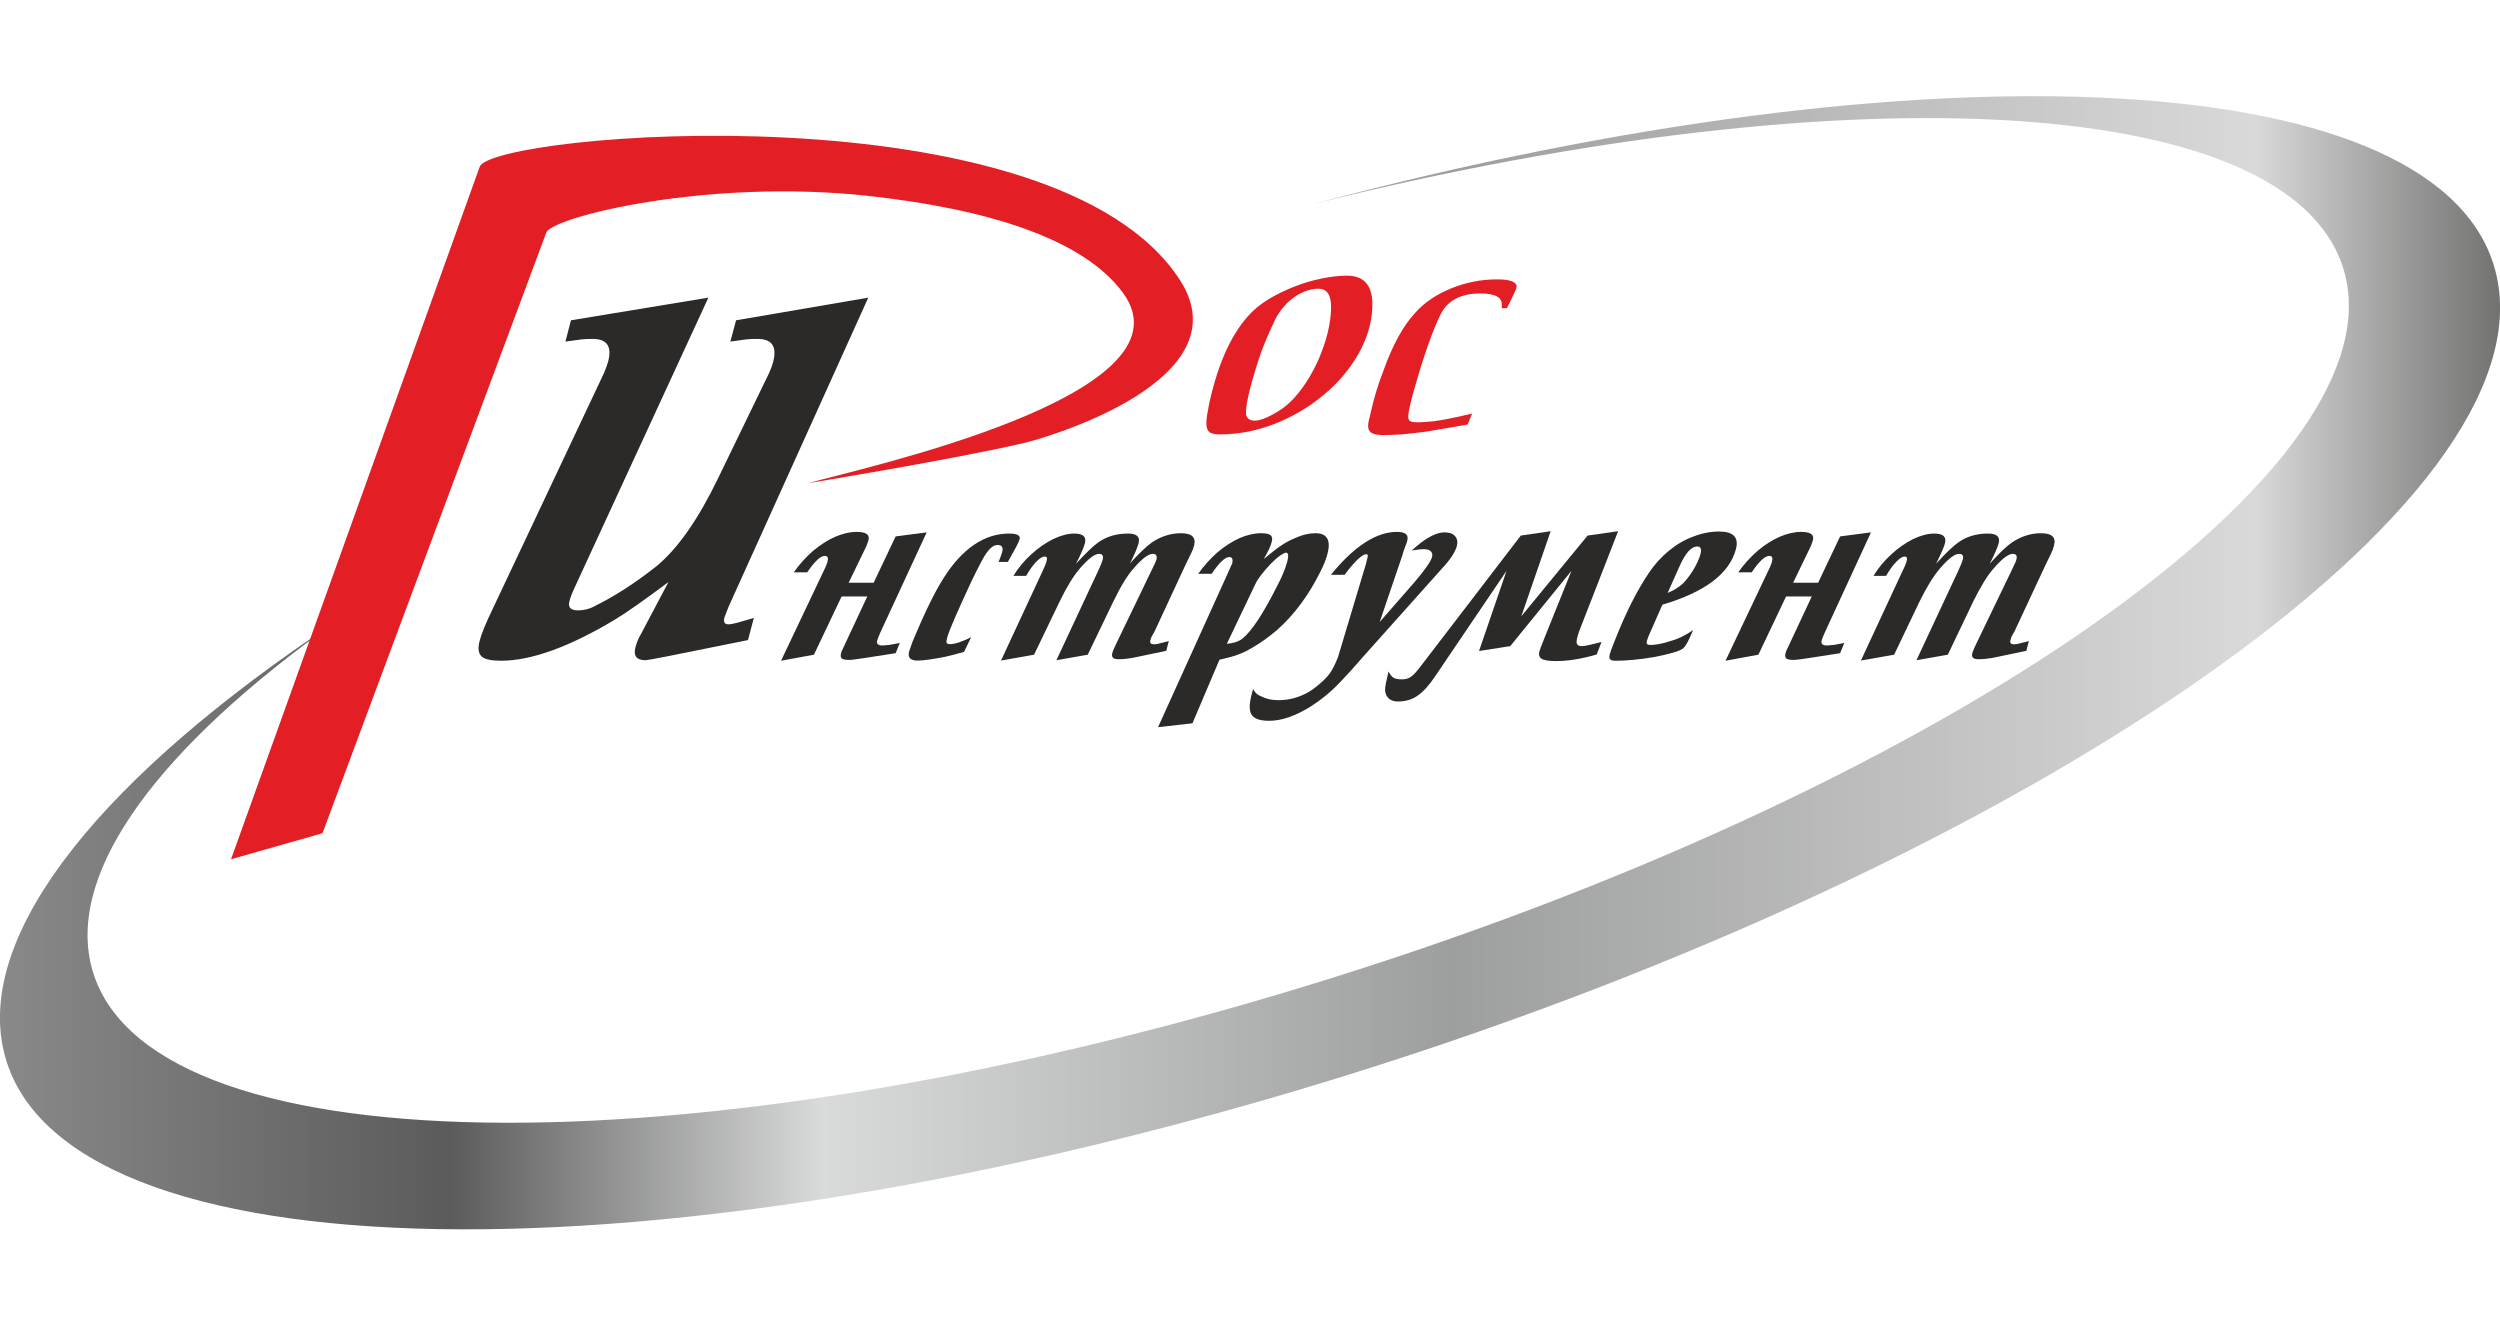 <?xml version="1.0" encoding="UTF-8"?>
<!DOCTYPE svg PUBLIC "-//W3C//DTD SVG 1.1//EN" "http://www.w3.org/Graphics/SVG/1.1/DTD/svg11.dtd">
<!-- Creator: CorelDRAW 2021 (64-Bit) -->
<svg xmlns="http://www.w3.org/2000/svg" xml:space="preserve" width="149px" height="79px" version="1.1" style="shape-rendering:geometricPrecision; text-rendering:geometricPrecision; image-rendering:optimizeQuality; fill-rule:evenodd; clip-rule:evenodd"
viewBox="0 0 149 79"
 xmlns:xlink="http://www.w3.org/1999/xlink"
 xmlns:xodm="http://www.corel.com/coreldraw/odm/2003">
 <defs>
  <style type="text/css">
   <![CDATA[
    .fil3 {fill:#E31E24}
    .fil1 {fill:#2B2A29;fill-rule:nonzero}
    .fil0 {fill:#2B2A29;fill-rule:nonzero}
    .fil4 {fill:#E31E24;fill-rule:nonzero}
    .fil2 {fill:url(#id0)}
   ]]>
  </style>
  <linearGradient id="id0" gradientUnits="userSpaceOnUse" x1="0" y1="39.5" x2="149" y2="39.5">
   <stop offset="0" style="stop-opacity:1; stop-color:#898989"/>
   <stop offset="0.18" style="stop-opacity:1; stop-color:#5B5B5B"/>
   <stop offset="0.329" style="stop-opacity:1; stop-color:#D9DADA"/>
   <stop offset="0.58" style="stop-opacity:1; stop-color:#9D9E9E"/>
   <stop offset="0.902" style="stop-opacity:1; stop-color:#D9D9D9"/>
   <stop offset="1" style="stop-opacity:1; stop-color:#727271"/>
  </linearGradient>
 </defs>
 <g id="Слой_x0020_1">
  <g id="_2188655214752">
   <path class="fil0" d="M43.53 20.36l0.34 -1.27 7.88 -1.35 -8.33 18.43c-0.15,0.38 -0.23,0.58 -0.24,0.62 -0.08,0.28 0,0.42 0.23,0.42 0.14,0 0.32,-0.04 0.55,-0.1l0.97 -0.28 -0.35 1.32 -4.92 0.99c-0.72,0.14 -1.11,0.21 -1.19,0.21 -0.53,0 -0.73,-0.26 -0.6,-0.76 0.08,-0.3 0.18,-0.55 0.31,-0.76l1.66 -3.14c-1.43,1.07 -2.5,1.82 -3.19,2.24 -2.72,1.63 -4.99,2.45 -6.79,2.45 -0.58,0 -0.97,-0.08 -1.16,-0.26 -0.19,-0.18 -0.23,-0.49 -0.11,-0.94 0.11,-0.42 0.37,-1.05 0.78,-1.9l6.63 -14.05c0.13,-0.32 0.21,-0.54 0.24,-0.66 0.25,-0.92 -0.06,-1.37 -0.92,-1.37 -0.27,0 -0.49,0.01 -0.66,0.03l-0.96 0.13 0.33 -1.27 8.19 -1.35 -7.69 16.67 -0.27 0.59c-0.16,0.34 -0.27,0.62 -0.32,0.83 -0.1,0.37 0.07,0.55 0.51,0.55 0.36,0 0.71,-0.09 1.04,-0.28 1.14,-0.56 2.35,-1.34 3.62,-2.34 1.28,-1.05 2.51,-2.81 3.7,-5.28l3.03 -6.25c0.12,-0.27 0.2,-0.49 0.24,-0.66 0.24,-0.92 -0.07,-1.37 -0.94,-1.37 -0.26,0 -0.48,0.01 -0.67,0.03l-0.94 0.13z"/>
   <path class="fil1" d="M51.69 35.55l-1.53 0 -1.65 3.47 -1.96 0.36 2.65 -5.58c0.06,-0.14 0.1,-0.25 0.12,-0.32 0.06,-0.23 0.01,-0.35 -0.16,-0.35 -0.26,0 -0.61,0.33 -1.05,0.98l-0.8 0c0.34,-0.49 0.73,-0.91 1.15,-1.28 0.43,-0.36 0.87,-0.64 1.32,-0.84 0.45,-0.19 0.88,-0.29 1.27,-0.29 0.56,0 0.8,0.16 0.71,0.49 -0.01,0.05 -0.05,0.16 -0.12,0.35l-1.06 2.19 1.49 0 1.31 -2.76 1.85 -0.24 -2.75 5.94c-0.11,0.25 -0.18,0.41 -0.2,0.5 -0.05,0.2 0.05,0.3 0.31,0.3 0.06,0 0.19,-0.01 0.4,-0.03l0.64 -0.12 -0.25 0.61 -1.93 0.3 -0.43 0.06c-0.17,0.03 -0.31,0.04 -0.43,0.04 -0.22,0 -0.36,-0.03 -0.42,-0.09 -0.07,-0.06 -0.08,-0.17 -0.04,-0.32l0.03 -0.1 1.53 -3.27z"/>
   <path class="fil1" d="M60.07 33.49l-0.56 0 0.08 -0.18c0.08,-0.21 0.12,-0.35 0.14,-0.41 0.07,-0.28 -0.02,-0.42 -0.27,-0.42 -0.22,0 -0.44,0.16 -0.67,0.48 -0.17,0.24 -0.46,0.8 -0.89,1.68 -0.85,1.83 -1.34,2.95 -1.45,3.37 -0.04,0.15 -0.05,0.25 -0.03,0.3 0.02,0.05 0.09,0.08 0.19,0.08 0.3,0 0.72,-0.14 1.27,-0.41l-0.42 0.87c-0.53,0.15 -0.92,0.25 -1.15,0.3 -0.74,0.14 -1.27,0.22 -1.62,0.22 -0.43,0 -0.6,-0.18 -0.51,-0.52 -0.01,0.01 0.06,-0.19 0.2,-0.59 0.71,-1.71 1.33,-2.98 1.86,-3.81 0.54,-0.86 1.14,-1.52 1.81,-1.98 0.66,-0.45 1.36,-0.67 2.09,-0.67 0.48,0 0.69,0.11 0.63,0.34 -0.04,0.16 -0.28,0.61 -0.7,1.35z"/>
   <path class="fil1" d="M61.63 39.02l-1.97 0.35 2.44 -5.25c0.14,-0.29 0.24,-0.53 0.28,-0.69 0.05,-0.18 0.01,-0.26 -0.12,-0.26 -0.13,0 -0.29,0.1 -0.49,0.3 -0.2,0.21 -0.41,0.49 -0.61,0.85l-0.76 0c0.28,-0.46 0.63,-0.89 1.05,-1.27 0.42,-0.39 0.86,-0.69 1.32,-0.92 0.46,-0.22 0.88,-0.33 1.26,-0.33 0.52,0 0.73,0.19 0.63,0.58 -0.06,0.23 -0.23,0.64 -0.53,1.22 0.58,-0.63 1.02,-1.06 1.35,-1.29 0.49,-0.34 1.07,-0.51 1.75,-0.51 0.52,0 0.73,0.19 0.63,0.58 -0.06,0.23 -0.23,0.64 -0.52,1.22 0.08,-0.1 0.19,-0.23 0.33,-0.37 0.37,-0.39 0.7,-0.7 1.01,-0.92 0.54,-0.35 1.11,-0.53 1.7,-0.53 0.65,0 0.91,0.24 0.79,0.73 -0.05,0.17 -0.1,0.32 -0.18,0.47l-0.35 0.72 -1.83 3.94 -0.17 0.3c-0.03,0.06 -0.06,0.14 -0.08,0.23 -0.04,0.15 0.03,0.23 0.22,0.23 0.13,0 0.28,-0.03 0.44,-0.08l0.44 -0.11 -0.15 0.58 -2.01 0.42c-0.28,0.05 -0.56,0.08 -0.84,0.08 -0.31,0 -0.43,-0.12 -0.37,-0.36 0.03,-0.12 0.11,-0.3 0.22,-0.53l2.13 -4.42c0.17,-0.34 0.26,-0.54 0.28,-0.61 0.06,-0.24 -0.01,-0.36 -0.21,-0.36 -0.27,0 -0.65,0.29 -1.14,0.86 -0.38,0.42 -0.78,1.08 -1.22,1.99l-1.52 3.16 -1.87 0.33 2.52 -5.39c0.12,-0.25 0.2,-0.46 0.24,-0.6 0.06,-0.23 -0.01,-0.35 -0.22,-0.35 -0.26,0 -0.63,0.29 -1.13,0.86 -0.39,0.45 -0.8,1.12 -1.22,1.99l-1.52 3.16z"/>
   <path class="fil1" d="M69.02 43.34l4.29 -9.47 0.09 -0.21c0.01,-0.01 0.02,-0.02 0.03,-0.04 0.07,-0.28 0.02,-0.42 -0.17,-0.42 -0.24,0 -0.59,0.33 -1.05,1l-0.8 0c0.35,-0.49 0.74,-0.92 1.16,-1.29 0.43,-0.36 0.87,-0.64 1.31,-0.84 0.45,-0.19 0.87,-0.29 1.28,-0.29 0.28,0 0.47,0.04 0.57,0.12 0.09,0.08 0.12,0.21 0.06,0.41 -0.05,0.22 -0.21,0.56 -0.47,1.01 0.43,-0.36 0.77,-0.63 1.03,-0.8 0.25,-0.17 0.54,-0.33 0.86,-0.46 0.42,-0.19 0.81,-0.28 1.19,-0.28 0.69,0 0.93,0.41 0.72,1.22 -0.09,0.33 -0.22,0.68 -0.4,1.02 -0.71,1.45 -1.59,2.63 -2.63,3.55 -0.48,0.4 -0.91,0.71 -1.3,0.94 -0.36,0.22 -0.68,0.39 -0.96,0.49 -0.28,0.11 -0.67,0.21 -1.15,0.32l-1.61 3.79 -2.05 0.23zm4.1 -4.97c0.39,-0.03 0.69,-0.13 0.92,-0.3 0.56,-0.45 1.26,-1.51 2.1,-3.19 0.25,-0.47 0.44,-0.92 0.56,-1.34l0.02 -0.06c0.09,-0.36 0.07,-0.54 -0.07,-0.54 -0.07,0 -0.19,0.06 -0.37,0.18 -0.14,0.1 -0.32,0.26 -0.54,0.48 -0.49,0.52 -0.8,0.93 -0.94,1.25l-1.68 3.52z"/>
   <path class="fil1" d="M80.14 34.26l-0.82 0c1.39,-1.71 2.71,-2.56 3.94,-2.56 0.51,0 0.71,0.18 0.61,0.54 -0.02,0.08 -0.06,0.2 -0.13,0.36 -0.08,0.23 -0.13,0.38 -0.15,0.47l-1.36 4 2.08 -2.38c0.62,-0.73 0.97,-1.23 1.04,-1.49 0.04,-0.14 0.01,-0.26 -0.08,-0.35 -0.09,-0.08 -0.23,-0.12 -0.43,-0.12 -0.1,0 -0.33,0.02 -0.7,0.08 0.4,-0.36 0.71,-0.6 0.92,-0.72 0.38,-0.24 0.73,-0.36 1.03,-0.36 0.29,0 0.5,0.07 0.63,0.22 0.13,0.15 0.17,0.35 0.11,0.59 -0.1,0.37 -0.4,0.83 -0.92,1.38l-4.71 5.27c-0.46,0.54 -0.91,1.03 -1.35,1.49 -0.53,0.56 -1.11,1.03 -1.72,1.42 -0.91,0.57 -1.74,0.86 -2.49,0.86 -0.35,0 -0.63,-0.05 -0.81,-0.15 -0.18,-0.1 -0.3,-0.26 -0.33,-0.48 -0.04,-0.21 -0.01,-0.51 0.08,-0.87l0.1 -0.39c0.08,0.13 0.15,0.22 0.21,0.27 0.06,0.06 0.16,0.12 0.31,0.18 0.28,0.14 0.61,0.21 0.99,0.21 0.51,0 0.99,-0.1 1.43,-0.3 0.28,-0.11 0.59,-0.3 0.92,-0.58 0.31,-0.25 0.55,-0.49 0.71,-0.71 0.16,-0.22 0.32,-0.54 0.49,-0.96l1.68 -5.6 0.05 -0.22 0.04 -0.14c0.03,-0.13 0,-0.19 -0.09,-0.19 -0.11,0 -0.29,0.11 -0.52,0.33 -0.23,0.23 -0.49,0.52 -0.76,0.9z"/>
   <path class="fil1" d="M96.44 31.66l-2.29 5.88c-0.04,0.1 -0.09,0.24 -0.14,0.44 -0.05,0.19 -0.06,0.34 -0.02,0.41 0.05,0.08 0.14,0.12 0.3,0.12 0.17,0 0.56,-0.09 1.16,-0.25l-0.29 0.75c-0.9,0.26 -1.7,0.39 -2.4,0.39 -0.43,0 -0.72,-0.04 -0.87,-0.13 -0.15,-0.09 -0.2,-0.24 -0.14,-0.45 0.01,-0.06 0.11,-0.31 0.28,-0.75l1.63 -4.05 -3.65 4.49 -1.86 0.29 1.64 -4.78 -4.23 6.25c-0.37,0.56 -0.73,0.96 -1.07,1.19 -0.34,0.24 -0.73,0.35 -1.17,0.35 -0.28,0 -0.49,-0.09 -0.63,-0.27 -0.09,-0.12 -0.14,-0.27 -0.14,-0.45 0.01,-0.18 0.06,-0.47 0.16,-0.87l0.04 -0.2c0.1,0.18 0.2,0.31 0.31,0.38 0.11,0.06 0.28,0.09 0.49,0.09 0.21,0 0.38,-0.04 0.52,-0.14 0.15,-0.1 0.33,-0.28 0.54,-0.56l6.03 -7.87 1.78 -0.26 -1.75 5.07 3.95 -4.81 1.82 -0.26z"/>
   <path class="fil1" d="M99.08 36.04l-0.71 1.61c-0.11,0.23 -0.18,0.42 -0.22,0.56 -0.04,0.16 0.03,0.23 0.2,0.23 0.32,0 0.72,-0.07 1.2,-0.23 0.48,-0.13 0.94,-0.36 1.36,-0.66 -0.24,0.58 -0.42,0.92 -0.55,1.05 -0.1,0.11 -0.32,0.21 -0.66,0.3 -0.72,0.21 -1.52,0.35 -2.39,0.43 -0.39,0.04 -0.73,0.05 -1.04,0.05 -0.16,0 -0.26,-0.03 -0.31,-0.09 -0.05,-0.05 -0.05,-0.16 -0.02,-0.3 0.04,-0.14 0.13,-0.39 0.27,-0.73 0.65,-1.67 1.34,-3.05 2.08,-4.14 0.33,-0.49 0.72,-0.92 1.17,-1.29 0.46,-0.38 0.94,-0.66 1.46,-0.85 0.51,-0.2 1.03,-0.3 1.54,-0.3 0.85,0 1.19,0.35 1,1.05 -0.38,1.45 -1.84,2.56 -4.38,3.31zm0.31 -0.7c0.37,-0.15 0.66,-0.34 0.9,-0.55 0.2,-0.2 0.41,-0.47 0.63,-0.82 0.21,-0.36 0.35,-0.66 0.42,-0.92 0.09,-0.32 0.03,-0.48 -0.18,-0.48 -0.36,0 -0.71,0.39 -1.06,1.18l-0.71 1.59z"/>
   <path class="fil1" d="M107.98 35.55l-1.53 0 -1.65 3.47 -1.96 0.36 2.65 -5.58c0.06,-0.14 0.1,-0.25 0.12,-0.32 0.06,-0.23 0.01,-0.35 -0.16,-0.35 -0.26,0 -0.61,0.33 -1.05,0.98l-0.8 0c0.34,-0.49 0.73,-0.91 1.15,-1.28 0.43,-0.36 0.87,-0.64 1.32,-0.84 0.45,-0.19 0.88,-0.29 1.27,-0.29 0.56,0 0.8,0.16 0.71,0.49 -0.01,0.05 -0.05,0.16 -0.12,0.35l-1.06 2.19 1.49 0 1.31 -2.76 1.84 -0.24 -2.74 5.94c-0.11,0.25 -0.18,0.41 -0.2,0.5 -0.05,0.2 0.05,0.3 0.31,0.3 0.06,0 0.19,-0.01 0.4,-0.03l0.64 -0.12 -0.25 0.61 -1.93 0.3 -0.43 0.06c-0.17,0.03 -0.31,0.04 -0.43,0.04 -0.22,0 -0.36,-0.03 -0.42,-0.09 -0.07,-0.06 -0.08,-0.17 -0.04,-0.32l0.03 -0.1 1.53 -3.27z"/>
   <path class="fil1" d="M112.89 39.02l-1.98 0.35 2.44 -5.25c0.15,-0.29 0.25,-0.53 0.29,-0.69 0.04,-0.18 0,-0.26 -0.12,-0.26 -0.13,0 -0.29,0.1 -0.49,0.3 -0.21,0.21 -0.41,0.49 -0.62,0.85l-0.75 0c0.28,-0.46 0.63,-0.89 1.05,-1.27 0.42,-0.39 0.85,-0.69 1.31,-0.92 0.46,-0.22 0.88,-0.33 1.26,-0.33 0.53,0 0.74,0.19 0.64,0.58 -0.06,0.23 -0.24,0.64 -0.53,1.22 0.57,-0.63 1.02,-1.06 1.35,-1.29 0.49,-0.34 1.07,-0.51 1.74,-0.51 0.53,0 0.74,0.19 0.64,0.58 -0.06,0.23 -0.24,0.64 -0.53,1.22 0.09,-0.1 0.2,-0.23 0.34,-0.37 0.36,-0.39 0.7,-0.7 1.01,-0.92 0.54,-0.35 1.11,-0.53 1.7,-0.53 0.65,0 0.91,0.24 0.78,0.73 -0.04,0.17 -0.1,0.32 -0.17,0.47l-0.35 0.72 -1.84 3.94 -0.17 0.3c-0.02,0.06 -0.05,0.14 -0.07,0.23 -0.04,0.15 0.03,0.23 0.21,0.23 0.14,0 0.29,-0.03 0.45,-0.08l0.44 -0.11 -0.15 0.58 -2.01 0.42c-0.28,0.05 -0.56,0.08 -0.85,0.08 -0.3,0 -0.43,-0.12 -0.36,-0.36 0.03,-0.12 0.11,-0.3 0.22,-0.53l2.13 -4.42c0.16,-0.34 0.26,-0.54 0.27,-0.61 0.07,-0.24 0,-0.36 -0.21,-0.36 -0.26,0 -0.64,0.29 -1.13,0.86 -0.38,0.42 -0.78,1.08 -1.23,1.99l-1.51 3.16 -1.87 0.33 2.52 -5.39c0.11,-0.25 0.2,-0.46 0.24,-0.6 0.06,-0.23 -0.01,-0.35 -0.22,-0.35 -0.26,0 -0.64,0.29 -1.13,0.86 -0.39,0.45 -0.8,1.12 -1.23,1.99l-1.51 3.16z"/>
   <path class="fil2" d="M78.31 12.15c36.85,-9.83 67.48,-8.31 70.46,4.17 3.23,13.57 -27.41,34.94 -68.42,47.74 -41.02,12.8 -76.89,12.18 -80.12,-1.38 -1.7,-7.17 6.04,-16.51 19.76,-25.61 -10.32,7.34 -15.96,14.69 -14.56,20.46 2.92,12.02 35.36,12.57 72.46,1.22 37.1,-11.35 64.81,-30.3 61.89,-42.32 -2.63,-10.82 -29.16,-12.35 -61.47,-4.28z"/>
   <path class="fil3" d="M13.77 51.21l14.82 -41.27c0.73,-2.02 34.25,-4.86 41.74,6.76 3.82,5.94 -7.85,9.37 -9.37,9.72 -4.15,0.96 -12.8,2.38 -12.8,2.38 2.85,-0.83 23.26,-5.18 18.78,-11.33 -2.36,-3.24 -8.09,-5.02 -15.24,-5.8 -9.58,-1.04 -18.8,1.27 -19.14,2.19l-13.34 35.8 -5.45 1.55z"/>
   <path class="fil4" d="M80.28 16.43c1.07,0 1.57,0.64 1.51,1.92 -0.04,0.95 -0.33,1.88 -0.85,2.78 -0.52,0.91 -1.21,1.72 -2.08,2.43 -0.86,0.72 -1.84,1.29 -2.91,1.71 -1.09,0.42 -2.17,0.62 -3.26,0.62 -0.3,0 -0.52,-0.05 -0.63,-0.16 -0.12,-0.1 -0.17,-0.29 -0.16,-0.56 0.01,-0.27 0.07,-0.65 0.17,-1.13 0.54,-2.46 1.38,-4.27 2.52,-5.42 0.3,-0.3 0.67,-0.58 1.12,-0.85 0.45,-0.26 0.94,-0.5 1.47,-0.7 0.52,-0.21 1.05,-0.36 1.59,-0.47 0.53,-0.11 1.04,-0.17 1.51,-0.17zm-1.78 0.78c-0.48,0.02 -0.94,0.2 -1.39,0.52 -0.45,0.33 -0.81,0.75 -1.09,1.27 -0.33,0.7 -0.63,1.38 -0.87,2.03 -0.56,1.67 -0.86,2.84 -0.89,3.49 -0.02,0.37 0.16,0.55 0.53,0.55 0.26,0 0.61,-0.12 1.05,-0.36 0.44,-0.23 0.81,-0.5 1.12,-0.81 0.64,-0.65 1.19,-1.49 1.64,-2.51 0.44,-1.03 0.69,-2 0.73,-2.92 0.04,-0.83 -0.21,-1.26 -0.73,-1.26l-0.1 0zm11.31 1.16l-0.31 0 0.01 -0.19c0.02,-0.46 -0.4,-0.69 -1.28,-0.69 -1.14,0 -1.93,0.4 -2.36,1.22 -0.49,1 -1.04,2.55 -1.63,4.66 -0.2,0.73 -0.3,1.21 -0.31,1.43 0,0.15 0.03,0.25 0.12,0.3 0.08,0.05 0.25,0.07 0.51,0.07 0.01,0 0.3,-0.01 0.86,-0.06 0.49,-0.06 1.26,-0.21 2.32,-0.46l-0.27 0.65 -0.84 0.15 -1.14 0.19c-0.27,0.06 -0.92,0.15 -1.95,0.25 -0.54,0.03 -0.89,0.04 -1.05,0.04 -0.35,0 -0.6,-0.04 -0.75,-0.13 -0.14,-0.09 -0.21,-0.24 -0.2,-0.45 0,-0.13 0.06,-0.39 0.16,-0.78 0.18,-0.82 0.43,-1.65 0.76,-2.5 0.54,-1.5 1.16,-2.64 1.88,-3.42 0.54,-0.61 1.25,-1.09 2.14,-1.46 0.89,-0.36 1.8,-0.54 2.74,-0.54 0.8,0 1.19,0.15 1.17,0.46 0,0.06 -0.11,0.31 -0.34,0.78 -0.03,0.06 -0.11,0.22 -0.24,0.48z"/>
  </g>
 </g>
</svg>
